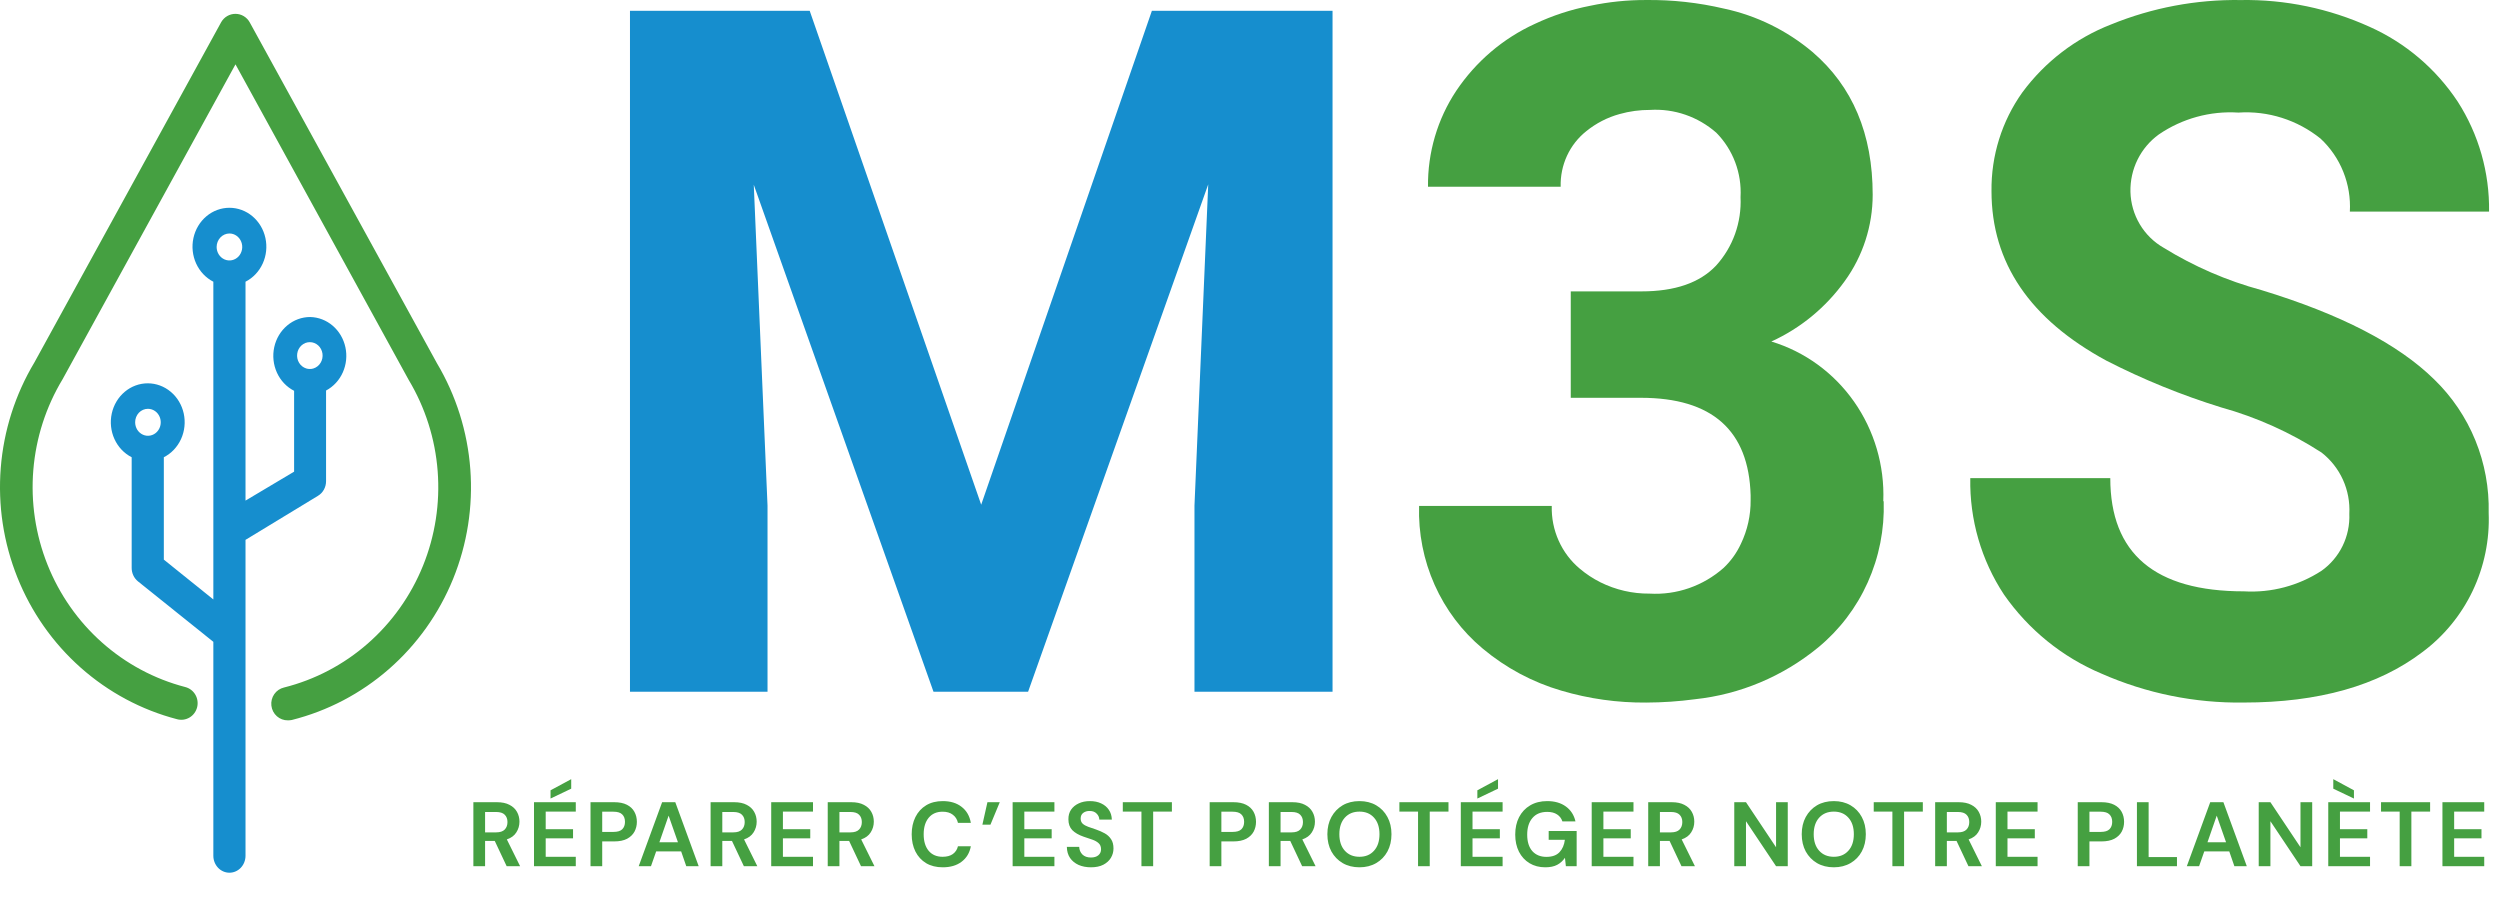 <svg xmlns="http://www.w3.org/2000/svg" width="175" height="64" viewBox="0 0 175 64" fill="none"><path d="M20.151 50.424C19.868 50.428 19.594 50.326 19.381 50.137C19.167 49.948 19.031 49.685 18.997 49.399C18.963 49.114 19.035 48.825 19.198 48.59C19.361 48.355 19.604 48.19 19.879 48.126C22.045 47.582 24.055 46.527 25.745 45.047C27.435 43.567 28.759 41.702 29.609 39.605C30.459 37.508 30.811 35.236 30.636 32.975C30.462 30.714 29.767 28.526 28.606 26.589L16.484 4.504L4.382 26.545C3.218 28.473 2.516 30.651 2.332 32.906C2.148 35.159 2.487 37.426 3.323 39.522C4.158 41.618 5.465 43.486 7.14 44.974C8.815 46.463 10.81 47.531 12.965 48.092C13.112 48.129 13.25 48.195 13.371 48.286C13.492 48.377 13.595 48.492 13.672 48.624C13.75 48.756 13.801 48.902 13.822 49.054C13.844 49.206 13.836 49.361 13.799 49.51C13.761 49.658 13.695 49.798 13.604 49.921C13.514 50.044 13.4 50.147 13.269 50.225C13.139 50.302 12.995 50.353 12.845 50.374C12.696 50.395 12.544 50.386 12.398 50.346C9.9 49.695 7.588 48.457 5.646 46.733C3.704 45.009 2.187 42.846 1.216 40.417C0.244 37.989 -0.154 35.364 0.053 32.751C0.26 30.138 1.066 27.611 2.407 25.372L15.483 1.552C15.585 1.373 15.731 1.226 15.906 1.124C16.082 1.022 16.282 0.968 16.484 0.97C16.688 0.97 16.887 1.025 17.062 1.13C17.238 1.235 17.382 1.385 17.481 1.566L30.585 25.425C31.925 27.676 32.725 30.215 32.922 32.838C33.118 35.461 32.705 38.095 31.716 40.526C30.727 42.956 29.19 45.117 27.228 46.832C25.266 48.547 22.935 49.769 20.423 50.4C20.334 50.417 20.242 50.425 20.151 50.424Z" fill="#45A041"></path><path d="M21.712 22.191C21.128 22.191 20.562 22.399 20.105 22.783C19.648 23.166 19.328 23.701 19.197 24.301C19.066 24.901 19.133 25.53 19.385 26.085C19.637 26.64 20.061 27.088 20.587 27.356V33.016L17.186 35.042V19.72C17.713 19.451 18.137 19.002 18.39 18.447C18.644 17.891 18.71 17.261 18.579 16.66C18.449 16.059 18.128 15.523 17.671 15.138C17.213 14.754 16.645 14.545 16.06 14.545C15.475 14.545 14.907 14.754 14.45 15.138C13.992 15.523 13.672 16.059 13.541 16.66C13.41 17.261 13.477 17.891 13.73 18.447C13.983 19.002 14.408 19.451 14.934 19.72V41.962L11.468 39.174V32.007C11.995 31.739 12.419 31.29 12.673 30.734C12.926 30.178 12.992 29.548 12.862 28.947C12.731 28.346 12.411 27.81 11.953 27.426C11.495 27.042 10.928 26.832 10.342 26.832C9.757 26.832 9.189 27.042 8.732 27.426C8.274 27.81 7.954 28.346 7.823 28.947C7.692 29.548 7.759 30.178 8.012 30.734C8.265 31.29 8.69 31.739 9.217 32.007V39.748C9.216 39.93 9.255 40.11 9.33 40.273C9.406 40.437 9.516 40.58 9.653 40.692L14.934 44.928V59.904C14.934 60.218 15.053 60.52 15.264 60.743C15.475 60.965 15.762 61.09 16.06 61.09C16.359 61.09 16.645 60.965 16.856 60.743C17.067 60.52 17.186 60.218 17.186 59.904V37.79L22.252 34.711C22.425 34.609 22.569 34.461 22.67 34.281C22.77 34.101 22.824 33.897 22.824 33.688V27.337C23.339 27.063 23.752 26.616 23.997 26.067C24.242 25.518 24.306 24.898 24.178 24.306C24.05 23.714 23.738 23.184 23.291 22.801C22.844 22.418 22.289 22.203 21.712 22.191ZM10.356 28.617C10.534 28.617 10.707 28.672 10.855 28.776C11.002 28.88 11.117 29.028 11.185 29.201C11.252 29.373 11.27 29.564 11.235 29.747C11.2 29.93 11.114 30.098 10.988 30.23C10.863 30.362 10.702 30.451 10.528 30.487C10.354 30.523 10.174 30.504 10.01 30.431C9.847 30.359 9.707 30.238 9.609 30.082C9.511 29.926 9.46 29.743 9.461 29.556C9.461 29.432 9.484 29.309 9.529 29.195C9.574 29.081 9.64 28.977 9.723 28.89C9.806 28.803 9.905 28.734 10.014 28.687C10.123 28.64 10.239 28.616 10.356 28.617ZM16.06 16.344C16.238 16.344 16.411 16.399 16.558 16.503C16.705 16.607 16.82 16.754 16.888 16.927C16.956 17.099 16.974 17.289 16.939 17.472C16.904 17.655 16.819 17.824 16.694 17.956C16.569 18.088 16.409 18.177 16.235 18.214C16.061 18.25 15.881 18.232 15.717 18.16C15.554 18.089 15.414 17.968 15.315 17.812C15.217 17.657 15.164 17.475 15.164 17.288C15.166 17.038 15.26 16.799 15.428 16.622C15.596 16.445 15.823 16.345 16.06 16.344ZM21.689 23.951C21.903 23.95 22.11 24.031 22.273 24.178C22.435 24.325 22.541 24.529 22.573 24.753C22.604 24.976 22.558 25.203 22.443 25.394C22.328 25.584 22.152 25.725 21.947 25.79C21.865 25.818 21.78 25.831 21.694 25.829C21.605 25.831 21.516 25.818 21.431 25.79C21.226 25.725 21.049 25.584 20.934 25.393C20.819 25.202 20.774 24.974 20.806 24.75C20.837 24.526 20.945 24.323 21.108 24.176C21.271 24.029 21.479 23.949 21.694 23.951H21.689Z" fill="#168ECE"></path><path d="M68.683 35.33L56.679 0.756H44.098V48.423H53.727V35.396L52.764 12.932L65.345 48.423H71.966L84.576 12.904L83.613 35.396V48.423H93.278V0.756H80.632L68.683 35.33Z" fill="#168ECE"></path><path d="M131.859 35.108C131.92 37.057 131.537 38.995 130.741 40.768C129.945 42.541 128.757 44.101 127.27 45.324C124.797 47.352 121.806 48.609 118.653 48.946C117.518 49.098 116.375 49.176 115.23 49.18C113.222 49.196 111.222 48.915 109.293 48.345C107.28 47.757 105.406 46.755 103.787 45.399C102.346 44.196 101.195 42.669 100.423 40.939C99.651 39.208 99.279 37.319 99.336 35.417H108.623C108.6 36.256 108.766 37.089 109.108 37.852C109.45 38.615 109.959 39.287 110.596 39.817C111.033 40.185 111.51 40.499 112.018 40.755C113.092 41.291 114.274 41.564 115.469 41.553C117.36 41.664 119.22 41.018 120.654 39.752C121.16 39.274 121.572 38.7 121.865 38.063C122.322 37.112 122.555 36.064 122.544 35.004C122.544 34.882 122.544 34.77 122.544 34.667C122.416 30.135 119.855 27.846 114.863 27.846H109.953V20.397H114.9C117.249 20.397 118.983 19.797 120.121 18.596C120.706 17.954 121.159 17.2 121.454 16.376C121.748 15.553 121.879 14.678 121.838 13.802C121.884 12.97 121.757 12.137 121.464 11.359C121.171 10.581 120.72 9.875 120.14 9.289C118.856 8.163 117.194 7.591 115.505 7.694C114.783 7.691 114.064 7.789 113.367 7.985C112.518 8.218 111.725 8.627 111.036 9.186C110.46 9.644 109.998 10.235 109.687 10.909C109.377 11.584 109.226 12.324 109.247 13.07H99.96C99.933 10.681 100.621 8.34 101.933 6.362C103.309 4.309 105.215 2.685 107.439 1.671C108.674 1.089 109.975 0.663 111.312 0.405C112.603 0.131 113.92 -0.004 115.239 0.001C117.07 -0.019 118.897 0.183 120.681 0.602C122.956 1.087 125.082 2.13 126.876 3.641C129.684 6.049 131.088 9.38 131.088 13.633C131.087 15.809 130.402 17.927 129.133 19.675C127.81 21.518 126.038 22.977 123.994 23.906C126.328 24.613 128.365 26.094 129.784 28.115C131.203 30.137 131.923 32.584 131.831 35.07L131.859 35.108Z" fill="#45A041"></path><path d="M158.291 20.304C155.886 19.653 153.586 18.657 151.46 17.346C150.771 16.953 150.193 16.386 149.785 15.699C149.377 15.013 149.151 14.231 149.131 13.431C149.113 12.648 149.284 11.872 149.63 11.171C149.977 10.471 150.487 9.867 151.117 9.412C152.755 8.293 154.713 7.755 156.685 7.881C158.76 7.742 160.812 8.392 162.439 9.703C163.132 10.348 163.676 11.141 164.03 12.024C164.385 12.907 164.542 13.859 164.49 14.811H174.234C174.274 12.084 173.511 9.408 172.044 7.12C170.523 4.818 168.386 3.001 165.882 1.881C163.044 0.594 159.962 -0.048 156.852 0.003C153.745 -0.044 150.659 0.537 147.776 1.712C145.305 2.672 143.153 4.319 141.568 6.463C140.132 8.475 139.374 10.902 139.405 13.383C139.405 18.392 142.09 22.348 147.461 25.253C150.039 26.572 152.725 27.665 155.488 28.52C157.97 29.21 160.335 30.274 162.504 31.675C163.149 32.176 163.664 32.829 164.004 33.577C164.343 34.325 164.497 35.145 164.453 35.967C164.485 36.744 164.323 37.517 163.983 38.214C163.642 38.911 163.134 39.511 162.504 39.957C160.89 41.004 158.989 41.507 157.075 41.394C150.839 41.394 147.72 38.752 147.72 33.469H137.92C137.866 36.365 138.688 39.209 140.278 41.619C141.995 44.082 144.366 46.003 147.117 47.159C150.251 48.539 153.639 49.227 157.057 49.178C162.297 49.178 166.467 48.001 169.566 45.648C171.069 44.532 172.278 43.059 173.087 41.36C173.897 39.66 174.281 37.786 174.207 35.901C174.249 34.163 173.932 32.435 173.277 30.828C172.622 29.221 171.643 27.77 170.402 26.567C167.877 24.082 163.84 21.994 158.291 20.304Z" fill="#45A041"></path><path d="M33.136 60.634V56.154H34.781C35.139 56.154 35.434 56.216 35.664 56.339C35.899 56.459 36.074 56.623 36.189 56.832C36.304 57.037 36.362 57.265 36.362 57.517C36.362 57.79 36.289 58.04 36.144 58.266C36.004 58.492 35.782 58.656 35.479 58.759L36.407 60.634H35.466L34.634 58.867H33.956V60.634H33.136ZM33.956 58.266H34.73C35.003 58.266 35.203 58.2 35.331 58.067C35.459 57.935 35.523 57.76 35.523 57.543C35.523 57.329 35.459 57.159 35.331 57.031C35.208 56.903 35.005 56.839 34.724 56.839H33.956V58.266ZM37.38 60.634V56.154H40.305V56.813H38.199V58.042H40.113V58.682H38.199V59.975H40.305V60.634H37.38ZM38.538 55.898V55.322L39.985 54.541V55.207L38.538 55.898ZM41.336 60.634V56.154H42.993C43.352 56.154 43.648 56.214 43.883 56.333C44.118 56.453 44.293 56.617 44.408 56.826C44.523 57.035 44.581 57.27 44.581 57.53C44.581 57.777 44.525 58.005 44.414 58.215C44.303 58.419 44.13 58.586 43.896 58.714C43.661 58.837 43.36 58.899 42.993 58.899H42.155V60.634H41.336ZM42.155 58.234H42.942C43.228 58.234 43.433 58.172 43.557 58.048C43.685 57.92 43.749 57.747 43.749 57.53C43.749 57.308 43.685 57.135 43.557 57.011C43.433 56.883 43.228 56.819 42.942 56.819H42.155V58.234ZM44.71 60.634L46.349 56.154H47.27L48.908 60.634H48.038L47.68 59.597H45.932L45.568 60.634H44.71ZM46.157 58.957H47.456L46.803 57.095L46.157 58.957ZM49.742 60.634V56.154H51.386C51.745 56.154 52.039 56.216 52.27 56.339C52.504 56.459 52.679 56.623 52.794 56.832C52.91 57.037 52.967 57.265 52.967 57.517C52.967 57.79 52.895 58.04 52.75 58.266C52.609 58.492 52.387 58.656 52.084 58.759L53.012 60.634H52.071L51.239 58.867H50.561V60.634H49.742ZM50.561 58.266H51.335C51.608 58.266 51.809 58.2 51.937 58.067C52.065 57.935 52.129 57.76 52.129 57.543C52.129 57.329 52.065 57.159 51.937 57.031C51.813 56.903 51.61 56.839 51.329 56.839H50.561V58.266ZM53.985 60.634V56.154H56.91V56.813H54.804V58.042H56.718V58.682H54.804V59.975H56.91V60.634H53.985ZM57.941 60.634V56.154H59.586C59.944 56.154 60.239 56.216 60.469 56.339C60.704 56.459 60.879 56.623 60.994 56.832C61.109 57.037 61.167 57.265 61.167 57.517C61.167 57.79 61.094 58.04 60.949 58.266C60.808 58.492 60.586 58.656 60.283 58.759L61.212 60.634H60.271L59.439 58.867H58.76V60.634H57.941ZM58.76 58.266H59.535C59.808 58.266 60.008 58.2 60.136 58.067C60.264 57.935 60.328 57.76 60.328 57.543C60.328 57.329 60.264 57.159 60.136 57.031C60.013 56.903 59.81 56.839 59.528 56.839H58.76V58.266ZM65.994 60.711C65.542 60.711 65.154 60.615 64.83 60.423C64.505 60.226 64.256 59.955 64.081 59.61C63.906 59.26 63.818 58.857 63.818 58.4C63.818 57.944 63.906 57.541 64.081 57.191C64.256 56.841 64.505 56.568 64.83 56.371C65.154 56.175 65.542 56.077 65.994 56.077C66.532 56.077 66.972 56.211 67.313 56.48C67.658 56.745 67.874 57.118 67.959 57.6H67.057C67.001 57.357 66.882 57.167 66.698 57.031C66.519 56.89 66.28 56.819 65.982 56.819C65.568 56.819 65.243 56.96 65.009 57.242C64.774 57.523 64.657 57.91 64.657 58.4C64.657 58.891 64.774 59.277 65.009 59.559C65.243 59.836 65.568 59.975 65.982 59.975C66.28 59.975 66.519 59.911 66.698 59.783C66.882 59.65 67.001 59.469 67.057 59.239H67.959C67.874 59.699 67.658 60.06 67.313 60.32C66.972 60.581 66.532 60.711 65.994 60.711ZM68.767 57.728L69.12 56.154H69.984L69.331 57.728H68.767ZM70.884 60.634V56.154H73.809V56.813H71.703V58.042H73.617V58.682H71.703V59.975H73.809V60.634H70.884ZM76.369 60.711C76.041 60.711 75.751 60.655 75.499 60.544C75.247 60.429 75.049 60.267 74.904 60.058C74.759 59.844 74.684 59.586 74.68 59.283H75.544C75.552 59.492 75.627 59.669 75.768 59.815C75.913 59.955 76.111 60.026 76.363 60.026C76.581 60.026 76.753 59.975 76.881 59.872C77.009 59.766 77.073 59.625 77.073 59.45C77.073 59.266 77.016 59.123 76.901 59.021C76.79 58.919 76.64 58.835 76.453 58.771C76.265 58.707 76.064 58.639 75.851 58.567C75.505 58.447 75.241 58.294 75.057 58.106C74.878 57.918 74.789 57.669 74.789 57.357C74.784 57.093 74.846 56.866 74.974 56.679C75.106 56.487 75.286 56.339 75.512 56.237C75.738 56.13 75.998 56.077 76.293 56.077C76.591 56.077 76.854 56.13 77.08 56.237C77.31 56.344 77.489 56.493 77.617 56.685C77.75 56.877 77.82 57.105 77.829 57.37H76.952C76.948 57.212 76.886 57.073 76.766 56.954C76.651 56.83 76.489 56.768 76.28 56.768C76.101 56.764 75.949 56.809 75.825 56.903C75.706 56.992 75.646 57.124 75.646 57.299C75.646 57.449 75.693 57.568 75.787 57.658C75.881 57.743 76.009 57.816 76.171 57.875C76.333 57.935 76.519 57.999 76.728 58.067C76.95 58.144 77.152 58.234 77.336 58.336C77.519 58.439 77.666 58.575 77.777 58.746C77.888 58.912 77.944 59.128 77.944 59.392C77.944 59.627 77.884 59.844 77.765 60.045C77.645 60.245 77.468 60.408 77.233 60.531C76.999 60.651 76.711 60.711 76.369 60.711ZM79.901 60.634V56.813H78.596V56.154H82.033V56.813H80.721V60.634H79.901ZM84.677 60.634V56.154H86.334C86.693 56.154 86.989 56.214 87.224 56.333C87.459 56.453 87.633 56.617 87.749 56.826C87.864 57.035 87.921 57.27 87.921 57.53C87.921 57.777 87.866 58.005 87.755 58.215C87.644 58.419 87.471 58.586 87.237 58.714C87.002 58.837 86.701 58.899 86.334 58.899H85.496V60.634H84.677ZM85.496 58.234H86.283C86.569 58.234 86.774 58.172 86.897 58.048C87.025 57.92 87.089 57.747 87.089 57.53C87.089 57.308 87.025 57.135 86.897 57.011C86.774 56.883 86.569 56.819 86.283 56.819H85.496V58.234ZM88.82 60.634V56.154H90.465C90.823 56.154 91.118 56.216 91.348 56.339C91.583 56.459 91.758 56.623 91.873 56.832C91.988 57.037 92.046 57.265 92.046 57.517C92.046 57.79 91.973 58.04 91.828 58.266C91.687 58.492 91.465 58.656 91.162 58.759L92.091 60.634H91.15L90.318 58.867H89.639V60.634H88.82ZM89.639 58.266H90.414C90.687 58.266 90.887 58.2 91.015 58.067C91.143 57.935 91.207 57.76 91.207 57.543C91.207 57.329 91.143 57.159 91.015 57.031C90.892 56.903 90.689 56.839 90.407 56.839H89.639V58.266ZM95.163 60.711C94.715 60.711 94.322 60.612 93.985 60.416C93.652 60.22 93.39 59.949 93.198 59.603C93.01 59.254 92.916 58.85 92.916 58.394C92.916 57.937 93.01 57.536 93.198 57.191C93.39 56.841 93.652 56.568 93.985 56.371C94.322 56.175 94.715 56.077 95.163 56.077C95.606 56.077 95.997 56.175 96.334 56.371C96.671 56.568 96.933 56.841 97.121 57.191C97.309 57.536 97.403 57.937 97.403 58.394C97.403 58.85 97.309 59.254 97.121 59.603C96.933 59.949 96.671 60.22 96.334 60.416C95.997 60.612 95.606 60.711 95.163 60.711ZM95.163 59.975C95.59 59.975 95.929 59.834 96.18 59.552C96.436 59.271 96.564 58.885 96.564 58.394C96.564 57.903 96.436 57.517 96.18 57.235C95.929 56.954 95.59 56.813 95.163 56.813C94.736 56.813 94.395 56.954 94.139 57.235C93.883 57.517 93.755 57.903 93.755 58.394C93.755 58.885 93.883 59.271 94.139 59.552C94.395 59.834 94.736 59.975 95.163 59.975ZM99.263 60.634V56.813H97.957V56.154H101.394V56.813H100.082V60.634H99.263ZM102.257 60.634V56.154H105.182V56.813H103.076V58.042H104.99V58.682H103.076V59.975H105.182V60.634H102.257ZM103.415 55.898V55.322L104.862 54.541V55.207L103.415 55.898ZM108.171 60.711C107.749 60.711 107.38 60.615 107.064 60.423C106.748 60.231 106.503 59.964 106.328 59.623C106.153 59.277 106.066 58.876 106.066 58.419C106.066 57.959 106.155 57.553 106.334 57.203C106.518 56.849 106.776 56.574 107.109 56.378C107.446 56.177 107.845 56.077 108.306 56.077C108.83 56.077 109.266 56.203 109.611 56.455C109.957 56.706 110.181 57.054 110.283 57.498H109.368C109.3 57.289 109.176 57.127 108.997 57.011C108.818 56.892 108.587 56.832 108.306 56.832C107.858 56.832 107.512 56.975 107.269 57.261C107.026 57.543 106.904 57.931 106.904 58.426C106.904 58.921 107.024 59.305 107.262 59.578C107.506 59.847 107.834 59.981 108.248 59.981C108.653 59.981 108.958 59.872 109.163 59.655C109.372 59.433 109.498 59.143 109.541 58.784H108.408V58.17H110.366V60.634H109.611L109.547 60.045C109.402 60.258 109.221 60.423 109.003 60.538C108.786 60.653 108.508 60.711 108.171 60.711ZM111.419 60.634V56.154H114.344V56.813H112.238V58.042H114.152V58.682H112.238V59.975H114.344V60.634H111.419ZM115.375 60.634V56.154H117.02C117.378 56.154 117.672 56.216 117.903 56.339C118.138 56.459 118.312 56.623 118.428 56.832C118.543 57.037 118.6 57.265 118.6 57.517C118.6 57.79 118.528 58.04 118.383 58.266C118.242 58.492 118.02 58.656 117.717 58.759L118.645 60.634H117.704L116.872 58.867H116.194V60.634H115.375ZM116.194 58.266H116.968C117.242 58.266 117.442 58.2 117.57 58.067C117.698 57.935 117.762 57.76 117.762 57.543C117.762 57.329 117.698 57.159 117.57 57.031C117.446 56.903 117.244 56.839 116.962 56.839H116.194V58.266ZM121.399 60.634V56.154H122.219L124.324 59.309V56.154H125.143V60.634H124.324L122.219 57.485V60.634H121.399ZM128.367 60.711C127.919 60.711 127.527 60.612 127.189 60.416C126.857 60.22 126.594 59.949 126.402 59.603C126.215 59.254 126.121 58.85 126.121 58.394C126.121 57.937 126.215 57.536 126.402 57.191C126.594 56.841 126.857 56.568 127.189 56.371C127.527 56.175 127.919 56.077 128.367 56.077C128.811 56.077 129.201 56.175 129.538 56.371C129.875 56.568 130.138 56.841 130.325 57.191C130.513 57.536 130.607 57.937 130.607 58.394C130.607 58.85 130.513 59.254 130.325 59.603C130.138 59.949 129.875 60.22 129.538 60.416C129.201 60.612 128.811 60.711 128.367 60.711ZM128.367 59.975C128.794 59.975 129.133 59.834 129.385 59.552C129.641 59.271 129.769 58.885 129.769 58.394C129.769 57.903 129.641 57.517 129.385 57.235C129.133 56.954 128.794 56.813 128.367 56.813C127.94 56.813 127.599 56.954 127.343 57.235C127.087 57.517 126.959 57.903 126.959 58.394C126.959 58.885 127.087 59.271 127.343 59.552C127.599 59.834 127.94 59.975 128.367 59.975ZM132.467 60.634V56.813H131.161V56.154H134.598V56.813H133.286V60.634H132.467ZM135.461 60.634V56.154H137.106C137.464 56.154 137.759 56.216 137.989 56.339C138.224 56.459 138.399 56.623 138.514 56.832C138.629 57.037 138.687 57.265 138.687 57.517C138.687 57.79 138.614 58.04 138.469 58.266C138.328 58.492 138.106 58.656 137.803 58.759L138.731 60.634H137.791L136.959 58.867H136.28V60.634H135.461ZM136.28 58.266H137.055C137.328 58.266 137.528 58.2 137.656 58.067C137.784 57.935 137.848 57.76 137.848 57.543C137.848 57.329 137.784 57.159 137.656 57.031C137.533 56.903 137.33 56.839 137.048 56.839H136.28V58.266ZM139.705 60.634V56.154H142.629V56.813H140.524V58.042H142.437V58.682H140.524V59.975H142.629V60.634H139.705ZM145.442 60.634V56.154H147.099C147.458 56.154 147.754 56.214 147.989 56.333C148.223 56.453 148.398 56.617 148.514 56.826C148.629 57.035 148.686 57.27 148.686 57.53C148.686 57.777 148.631 58.005 148.52 58.215C148.409 58.419 148.236 58.586 148.002 58.714C147.767 58.837 147.466 58.899 147.099 58.899H146.261V60.634H145.442ZM146.261 58.234H147.048C147.334 58.234 147.539 58.172 147.662 58.048C147.79 57.92 147.854 57.747 147.854 57.53C147.854 57.308 147.79 57.135 147.662 57.011C147.539 56.883 147.334 56.819 147.048 56.819H146.261V58.234ZM149.585 60.634V56.154H150.404V59.994H152.388V60.634H149.585ZM153.078 60.634L154.716 56.154H155.638L157.276 60.634H156.406L156.048 59.597H154.3L153.936 60.634H153.078ZM154.524 58.957H155.824L155.171 57.095L154.524 58.957ZM158.11 60.634V56.154H158.929L161.034 59.309V56.154H161.854V60.634H161.034L158.929 57.485V60.634H158.11ZM162.978 60.634V56.154H165.903V56.813H163.797V58.042H165.711V58.682H163.797V59.975H165.903V60.634H162.978ZM164.776 55.898L163.33 55.207V54.541L164.776 55.322V55.898ZM167.977 60.634V56.813H166.672V56.154H170.108V56.813H168.796V60.634H167.977ZM170.971 60.634V56.154H173.896V56.813H171.791V58.042H173.704V58.682H171.791V59.975H173.896V60.634H170.971Z" fill="#45A041"></path></svg>